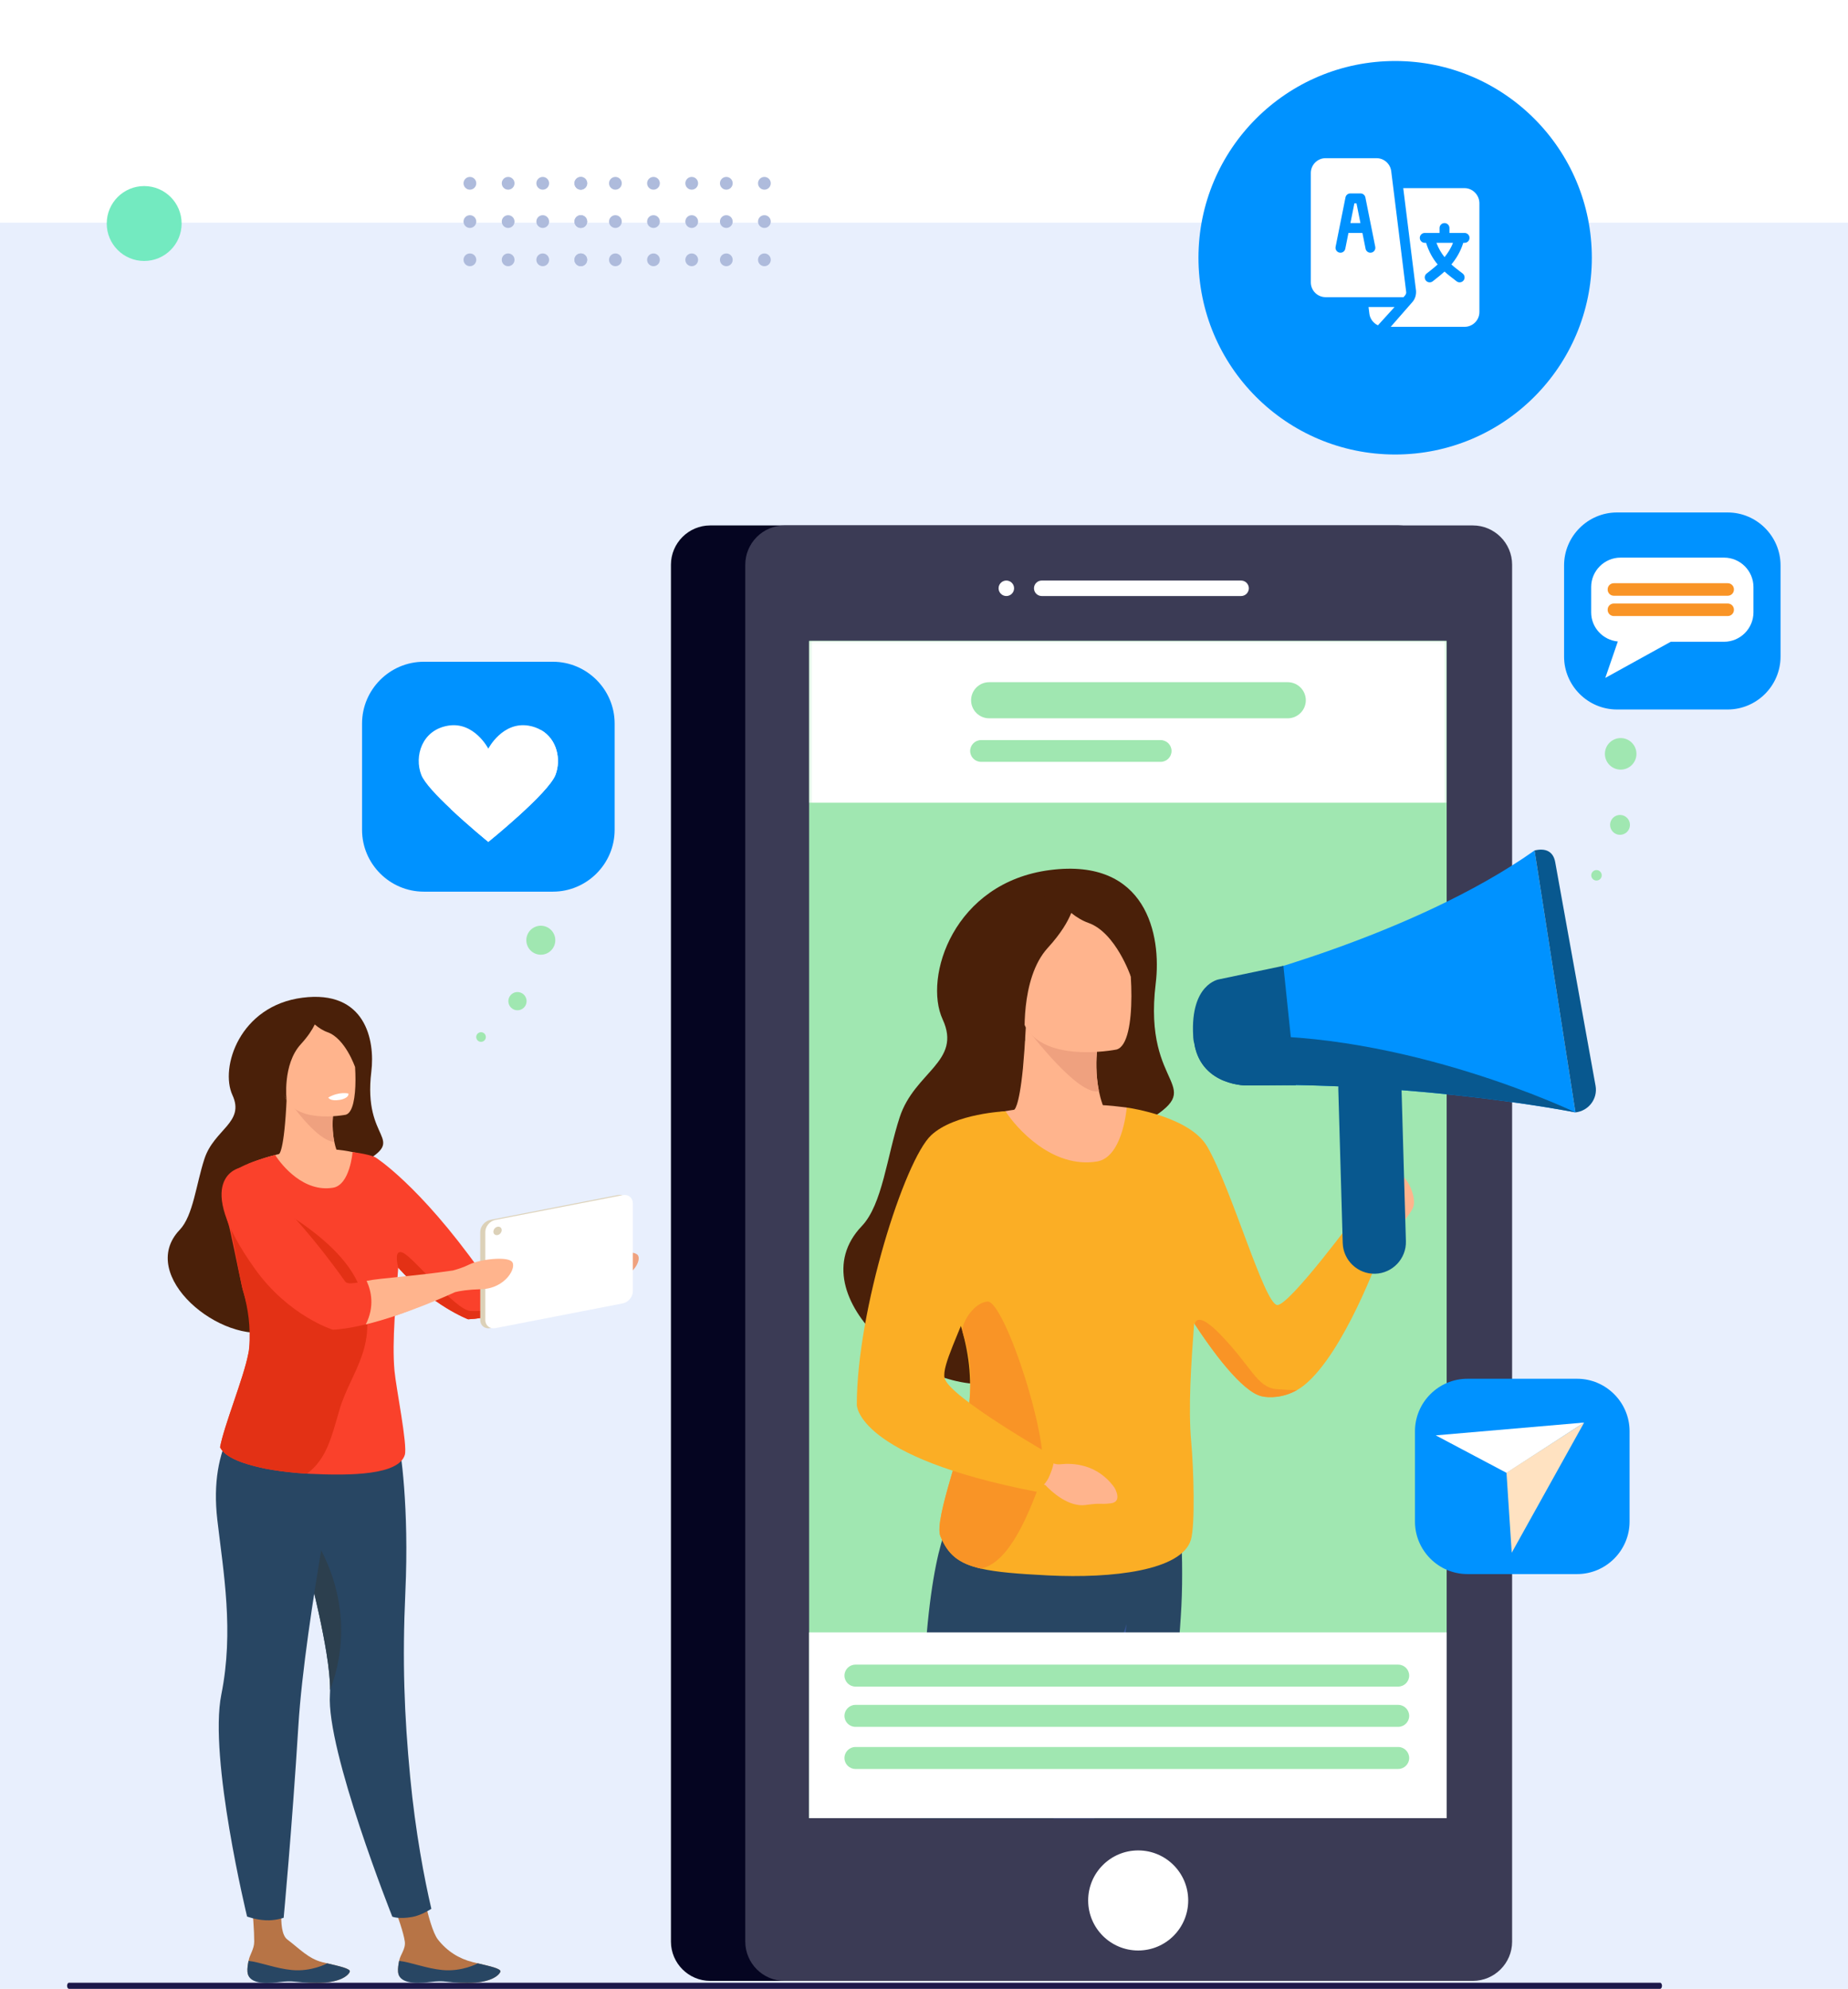 <svg width="606" height="652" viewBox="0 0 606 652" fill="none" xmlns="http://www.w3.org/2000/svg">
<rect y="73" width="606" height="579" fill="#E8EFFD"/>
<circle cx="47.278" cy="73.278" r="12.278" fill="#73EAC0"/>
<circle cx="190.457" cy="72.637" r="2.09" fill="#AEBBDC"/>
<circle cx="201.805" cy="72.637" r="2.09" fill="#AEBBDC"/>
<circle cx="214.29" cy="72.637" r="2.09" fill="#AEBBDC"/>
<circle cx="226.829" cy="72.637" r="2.09" fill="#AEBBDC"/>
<circle cx="238.176" cy="72.637" r="2.09" fill="#AEBBDC"/>
<circle cx="250.661" cy="72.637" r="2.09" fill="#AEBBDC"/>
<circle cx="190.457" cy="60.09" r="2.09" fill="#AEBBDC"/>
<circle cx="201.805" cy="60.09" r="2.09" fill="#AEBBDC"/>
<circle cx="214.29" cy="60.09" r="2.09" fill="#AEBBDC"/>
<circle cx="226.829" cy="60.09" r="2.09" fill="#AEBBDC"/>
<circle cx="238.176" cy="60.09" r="2.09" fill="#AEBBDC"/>
<circle cx="250.661" cy="60.09" r="2.09" fill="#AEBBDC"/>
<circle cx="190.457" cy="85.176" r="2.09" fill="#AEBBDC"/>
<circle cx="201.805" cy="85.176" r="2.09" fill="#AEBBDC"/>
<circle cx="214.29" cy="85.176" r="2.09" fill="#AEBBDC"/>
<circle cx="226.829" cy="85.176" r="2.09" fill="#AEBBDC"/>
<circle cx="238.176" cy="85.176" r="2.09" fill="#AEBBDC"/>
<circle cx="250.661" cy="85.176" r="2.09" fill="#AEBBDC"/>
<circle cx="154.09" cy="72.637" r="2.09" fill="#AEBBDC"/>
<circle cx="166.629" cy="72.637" r="2.09" fill="#AEBBDC"/>
<circle cx="177.977" cy="72.637" r="2.09" fill="#AEBBDC"/>
<circle cx="190.461" cy="72.637" r="2.09" fill="#AEBBDC"/>
<circle cx="154.09" cy="60.09" r="2.09" fill="#AEBBDC"/>
<circle cx="166.629" cy="60.09" r="2.09" fill="#AEBBDC"/>
<circle cx="177.977" cy="60.09" r="2.09" fill="#AEBBDC"/>
<circle cx="190.461" cy="60.09" r="2.09" fill="#AEBBDC"/>
<circle cx="154.09" cy="85.176" r="2.09" fill="#AEBBDC"/>
<circle cx="166.629" cy="85.176" r="2.09" fill="#AEBBDC"/>
<circle cx="177.977" cy="85.176" r="2.09" fill="#AEBBDC"/>
<circle cx="190.461" cy="85.176" r="2.09" fill="#AEBBDC"/>
<g filter="url(#filter0_d_4820_19623)">
<ellipse cx="457.5" cy="79.5" rx="64.5" ry="64.5" fill="#0092FF"/>
</g>
<path d="M444.824 66.652H444.131L442.835 73.131H446.119L444.824 66.652Z" fill="white"/>
<path d="M471.037 79.609C471.736 81.488 472.667 83.009 473.696 84.303C474.726 83.009 475.764 81.488 476.463 79.609H471.037Z" fill="white"/>
<path d="M480.272 61.683H460.157L464.351 95.338C464.425 96.714 464.049 98.01 463.151 99.025L456.048 107.142H480.272C482.951 107.142 485.131 104.962 485.131 102.283V66.65C485.131 63.97 482.951 61.683 480.272 61.683ZM480.272 79.607H479.839C478.918 82.564 477.456 84.878 475.937 86.702C477.127 87.79 478.399 88.682 479.664 89.681C480.362 90.24 480.476 91.258 479.916 91.957C479.358 92.656 478.336 92.769 477.64 92.209C476.265 91.124 474.975 90.216 473.685 89.032C472.395 90.216 471.213 91.124 469.838 92.209C469.142 92.769 468.119 92.656 467.562 91.957C467.002 91.258 467.116 90.24 467.814 89.681C469.079 88.682 470.243 87.79 471.433 86.702C469.914 84.878 468.56 82.564 467.639 79.607H467.206C466.311 79.607 465.586 78.883 465.586 77.988C465.586 77.092 466.311 76.368 467.206 76.368H472.065V74.748C472.065 73.853 472.79 73.129 473.685 73.129C474.58 73.129 475.305 73.853 475.305 74.748V76.368H480.272C481.167 76.368 481.891 77.092 481.891 77.988C481.891 78.883 481.167 79.607 480.272 79.607Z" fill="white"/>
<path d="M456.21 56.112C455.907 53.685 453.834 51.855 451.388 51.855H434.704C432.024 51.855 429.845 54.035 429.845 56.715V92.564C429.845 95.243 432.024 97.423 434.704 97.423C444.386 97.423 451.352 97.423 460.247 97.423C460.719 96.883 461.115 96.545 461.132 95.84C461.136 95.663 456.231 56.287 456.21 56.112ZM449.707 82.814C448.848 82.991 447.978 82.433 447.801 81.544L446.766 76.367H442.186L441.151 81.544C440.977 82.42 440.132 82.996 439.245 82.814C438.369 82.638 437.799 81.786 437.975 80.908L441.214 64.711C441.366 63.955 442.03 63.409 442.802 63.409H446.15C446.922 63.409 447.586 63.955 447.738 64.711L450.977 80.908C451.153 81.786 450.583 82.638 449.707 82.814Z" fill="white"/>
<path d="M448.776 100.664L449.054 102.886C449.24 104.375 450.228 105.892 451.855 106.65C454.925 103.271 453.068 105.315 457.293 100.664H448.776Z" fill="white"/>
<path d="M544.382 652H22.618C22.454 652 22.297 651.895 22.181 651.707C22.065 651.52 22 651.265 22 651C22 650.735 22.065 650.48 22.181 650.293C22.297 650.105 22.454 650 22.618 650H544.382C544.546 650 544.703 650.105 544.819 650.293C544.935 650.48 545 650.735 545 651C545 651.265 544.935 651.52 544.819 651.707C544.703 651.895 544.546 652 544.382 652Z" fill="#1D194A"/>
<path d="M130.538 646.467C130.82 649.95 135.736 649.951 141.311 649.263C146.885 648.574 145.412 649.997 153.225 650.048C161.037 650.099 163.711 647.498 164.08 646.378C164.41 645.386 160.642 644.58 156.609 643.629C156.102 643.511 155.593 643.387 155.085 643.263C150.537 642.142 146.608 639.683 143.602 635.831C140.214 631.488 137.116 611.718 137.116 611.718L124.908 613.996C124.908 613.996 132.015 630.941 132.743 636.499C133.07 638.993 131.297 640.657 130.881 642.84C130.659 644.027 130.437 645.24 130.538 646.467Z" fill="#B77446"/>
<path d="M140.909 649.785C146.484 649.096 145.412 649.997 153.225 650.048C161.037 650.099 163.711 647.498 164.081 646.378C164.411 645.386 160.642 644.58 156.61 643.629L156.562 643.703C156.562 643.703 151.552 646.44 145.114 645.841C139.867 645.354 134.501 643.205 130.881 642.84C130.658 644.027 130.437 645.24 130.538 646.467C130.82 649.95 135.335 650.474 140.909 649.785Z" fill="#284663"/>
<path d="M141.453 625.767C141.453 625.767 138.255 627.882 135.248 628.429C130.739 629.249 128.645 628.339 128.645 628.339C128.645 628.339 106.954 573.878 108.193 555.475C108.223 555.032 108.239 554.562 108.245 554.065C108.28 550.872 107.821 546.617 107.028 541.719C106.736 539.923 106.399 538.042 106.025 536.096C105.156 531.56 104.079 526.664 102.896 521.673C102.376 519.476 101.832 517.259 101.28 515.045C95.828 493.27 89.164 471.812 89.164 471.812C89.164 471.812 128.306 459.026 130.52 470.976C131.37 475.562 134.198 493.912 132.925 521.971C131.897 544.558 132.561 562.176 134.513 582.623C136.23 600.58 139.165 616.026 141.453 625.767Z" fill="#284663"/>
<path d="M108.245 554.065C108.281 550.873 107.822 546.617 107.029 541.719C106.736 539.923 106.4 538.043 106.026 536.097C105.157 531.56 104.08 526.665 102.896 521.674C102.377 519.476 101.833 517.259 101.281 515.046C102.055 508.402 102.678 503.843 102.678 503.843C102.678 503.843 118.929 525.916 108.245 554.065Z" fill="#2C3F4E"/>
<path d="M81.158 646.467C81.439 649.95 86.356 649.951 91.93 649.263C97.505 648.574 96.032 649.997 103.845 650.048C111.657 650.099 114.331 647.498 114.701 646.378C115.03 645.386 111.262 644.58 107.229 643.629C106.722 643.511 106.213 643.387 105.705 643.263C101.157 642.142 98.127 638.768 94.222 635.831C90.523 633.048 93.111 619.553 93.111 619.553L81.632 615.453C81.632 615.453 83.363 629.028 83.363 636.499C83.363 639.014 81.917 640.657 81.501 642.839C81.279 644.027 81.057 645.24 81.158 646.467Z" fill="#B77446"/>
<path d="M91.32 649.823C96.895 649.134 96.032 649.997 103.845 650.048C111.657 650.099 114.331 647.498 114.701 646.378C115.031 645.386 111.262 644.58 107.23 643.629L107.182 643.703C107.182 643.703 102.172 646.44 95.734 645.841C90.487 645.354 85.121 643.205 81.501 642.84C81.278 644.027 81.057 645.24 81.158 646.467C81.44 649.95 85.746 650.511 91.32 649.823Z" fill="#284663"/>
<path d="M112.744 467.552C112.744 467.552 100.009 531.019 97.858 565.562C95.707 600.106 93.021 628.704 93.021 628.704C93.021 628.704 90.242 629.706 87.053 629.524C83.686 629.331 81.018 628.294 81.018 628.294C81.018 628.294 68.396 576.322 72.577 555.518C76.757 534.716 73.275 515.527 71.268 498.272C68.391 473.53 79.462 462.03 87.19 454.191C95.014 446.255 112.744 467.552 112.744 467.552Z" fill="#284663"/>
<path d="M121.769 351.305C123.034 340.972 119.807 324.437 99.183 327.079C78.559 329.721 72.06 349.99 76.22 359.002C80.379 368.014 70.232 370.187 67.046 379.879C64.31 388.204 63.356 398.541 58.928 403.181C44.65 418.138 72.635 441.139 89.505 436.289C120.233 427.454 124.19 426.136 123.1 401.992C122.541 389.622 112.917 384.829 119.027 381.249C133.788 372.604 118.906 374.687 121.769 351.305Z" fill="#4A2009"/>
<path d="M115.525 384.488L109.425 393.638L97.134 393.034L91.457 378.358C91.457 378.358 93.208 378.026 94.024 359.725L109.365 364.405C109.365 364.405 108.549 369.177 109.637 374.371C110.392 377.995 112.052 381.861 115.525 384.488Z" fill="#FFB48D"/>
<path d="M117.236 378.032C116.447 378.032 101.995 373.197 81.36 381.602C81.36 381.602 91.156 437.649 86.948 448.346C82.74 459.042 81.14 468.536 81.14 468.536L126.791 469.102C126.791 469.102 126.153 432.387 128.257 419.392C130.361 406.398 117.236 378.032 117.236 378.032Z" fill="#FFB48D"/>
<path d="M193.056 415.745C192.919 414.149 192.417 413.785 192.417 413.785C177.822 415.928 168.148 415.808 163.409 416.731C159.686 417.453 158.164 417.557 157.525 416.655C137.362 388.304 123.092 379.399 123.092 379.399C123.092 379.399 121.57 378.495 115.616 377.675C115.616 377.675 114.761 388.454 109.221 389.37C99.638 390.95 92.474 382.166 90.219 378.632C90.219 378.632 78.659 381.417 75.428 385.098C73.108 387.743 73.411 394.074 74.1 398.053C74.319 399.315 74.575 400.343 74.799 400.939C75.48 402.74 78.057 415.958 79.233 421.219C79.26 421.353 79.287 421.476 79.312 421.591C79.394 421.943 79.465 422.252 79.53 422.509C79.533 422.518 79.533 422.523 79.536 422.531C79.604 422.812 79.662 423.031 79.708 423.173C79.736 423.258 79.763 423.346 79.791 423.431C79.791 423.436 79.793 423.441 79.796 423.447C81.493 428.859 82.515 434.374 81.914 441.139C81.843 441.934 81.66 442.893 81.389 443.973C79.856 451.833 73.485 467.33 72.162 474.445C72.925 476.052 74.652 477.323 76.754 478.336C79.495 479.66 82.865 480.543 85.549 481.158C87.626 481.636 90.821 482.172 94.506 482.584C96.46 482.803 98.554 482.989 100.685 483.112C100.986 483.131 101.284 483.147 101.585 483.161C115.338 483.844 130.737 483.505 132.743 476.967C133.705 473.83 129.87 454.968 129.359 449.363C128.466 439.517 129.922 426.036 130.58 415.597C141.867 428.034 153.515 432.507 153.515 432.507C156.303 432.376 159.514 431.854 162.873 431.102C166.481 430.296 170.261 429.225 173.877 428.076C184.099 424.841 193.71 420.31 193.71 420.31C193.71 420.31 193.357 419.268 193.056 415.745Z" fill="#FA412B"/>
<path d="M111.348 462.086C108.743 470.922 107.229 478.195 100.685 483.111C98.554 482.989 96.46 482.803 94.506 482.584C90.822 482.171 87.626 481.635 85.549 481.157C82.865 480.542 79.495 479.66 76.754 478.336C74.652 477.323 72.925 476.051 72.162 474.445C73.485 467.33 79.856 451.833 81.389 443.972C81.54 443.207 81.644 442.516 81.693 441.912C82.261 434.871 81.348 429.088 79.796 423.447C79.793 423.441 79.791 423.436 79.791 423.43C79.706 423.13 79.621 422.832 79.537 422.531C79.534 422.523 79.534 422.518 79.531 422.509C79.476 422.315 79.402 422.001 79.312 421.591C79.288 421.476 79.26 421.353 79.233 421.22C78.183 416.234 75.436 400.59 74.737 398.548C74.516 397.903 74.267 396.796 74.051 395.432L79.547 390.144C79.547 390.144 111.083 403.61 118.03 422.185C124.978 440.759 115.089 449.409 111.348 462.086Z" fill="#E33115"/>
<path d="M173.877 428.077C166.896 430.291 159.301 432.231 153.515 432.507C153.515 432.507 141.936 428.224 130.579 415.596C130.101 413.451 129.413 409.603 132.013 410.642C135.659 412.098 149.141 429.41 154.244 429.774C157.896 430.034 168.277 428.801 173.877 428.077Z" fill="#E33115"/>
<path d="M148.971 423.146C148.971 423.146 133.426 430.955 119.948 434.186C116.07 435.115 112.334 435.773 109.147 435.924C109.147 435.924 94.653 431.466 83.592 415.972C62.227 386.044 78.722 382.816 78.722 382.816C78.722 382.816 92.994 391.721 113.154 420.072C113.859 421.064 115.63 420.84 120.216 419.913C125.114 418.923 134.863 419.042 148.321 417.065C148.321 417.065 148.548 417.566 148.685 419.161C148.988 422.684 148.971 423.146 148.971 423.146Z" fill="#FA412B"/>
<path d="M193.71 420.31C193.71 420.31 184.099 424.84 173.877 428.077C170.261 429.225 166.481 430.296 162.873 431.102C161.424 424.66 162.425 419.639 163.409 416.731C168.148 415.807 178.277 415.745 192.873 413.602L193.71 420.31Z" fill="#A86337"/>
<path d="M189.229 414.51C189.229 414.51 192.92 413.793 195.996 412.254C199.073 410.716 207.276 409.69 209.02 411.331C210.763 412.972 207.174 419.638 199.688 419.843C192.203 420.048 190.049 421.278 190.049 421.278L189.229 414.51Z" fill="#EFA17F"/>
<path d="M202.539 391.802L160.801 399.914C158.974 400.27 157.479 402.056 157.479 403.883V432.727C157.479 434.555 158.974 435.759 160.801 435.404L202.539 427.291C204.366 426.936 205.861 425.15 205.861 423.323V394.478C205.861 392.651 204.366 391.446 202.539 391.802Z" fill="#DCD1B8"/>
<path d="M204.201 391.802L162.463 399.914C160.636 400.27 159.141 402.056 159.141 403.883V432.727C159.141 434.555 160.636 435.759 162.463 435.404L204.201 427.291C206.028 426.936 207.523 425.15 207.523 423.323V394.478C207.524 392.651 206.028 391.446 204.201 391.802Z" fill="white"/>
<path d="M163.157 402.168C162.404 402.315 161.793 403.044 161.793 403.798C161.793 404.551 162.404 405.043 163.157 404.897C163.911 404.751 164.522 404.021 164.522 403.268C164.522 402.514 163.911 402.022 163.157 402.168Z" fill="#DCD1B8"/>
<path d="M167.81 413.552C165.949 411.801 157.191 412.895 153.907 414.537C151.987 415.497 149.844 416.158 148.394 416.541C148.391 416.527 148.39 416.518 148.39 416.518C134.932 418.495 125.114 418.923 120.217 419.913C121.75 423.22 122.906 428.334 119.948 434.185C132.82 431.1 147.904 424.213 149.234 423.601C150.744 423.217 153.422 422.76 157.848 422.639C165.84 422.42 169.671 415.303 167.81 413.552Z" fill="#FFB48D"/>
<path d="M109.636 374.371C103.295 373.858 94.024 359.725 94.024 359.725L109.365 364.405C109.365 364.405 108.549 369.177 109.636 374.371Z" fill="#EFA17F"/>
<path d="M113.383 365.443C113.383 365.443 95.013 369.132 92.892 357.657C90.771 346.182 86.972 338.929 98.61 336.089C110.25 333.248 113.344 337.204 114.984 340.862C116.623 344.521 118.107 364.188 113.383 365.443Z" fill="#FFB48D"/>
<path d="M115.214 334.034C106.153 325.104 97.802 329.571 99.133 331.368C95.993 331.467 92.074 332.33 89.272 335.482C83.84 341.592 93.977 360.694 93.977 360.694C93.977 360.694 92.582 348.957 98.624 342.353C101.019 339.734 102.412 337.544 103.223 335.852C104.488 336.934 105.891 337.855 107.381 338.378C113.226 340.429 116.438 349.833 116.438 349.833C118.529 345.444 119.118 337.881 115.214 334.034Z" fill="#4A2009"/>
<path d="M107.66 359.797C107.66 359.797 108.152 361.159 111.61 360.541C111.61 360.541 114.513 360.022 114.246 358.493C114.246 358.493 111.284 357.726 107.66 359.797Z" fill="white"/>
<path d="M458.613 172.255H232.885C225.808 172.255 220.018 178.045 220.018 185.122V636.526C220.018 643.604 225.808 649.394 232.885 649.394H458.612C465.689 649.394 471.48 643.604 471.48 636.526V185.122C471.48 178.045 465.69 172.255 458.613 172.255Z" fill="#050521"/>
<path d="M482.988 172.255H257.261C250.184 172.255 244.394 178.045 244.394 185.122V636.526C244.394 643.604 250.184 649.394 257.261 649.394H482.988C490.065 649.394 495.856 643.604 495.856 636.526V185.122C495.856 178.045 490.065 172.255 482.988 172.255Z" fill="#3B3B55"/>
<path d="M406.977 190.316H341.609C340.21 190.316 339.065 191.46 339.065 192.859C339.065 194.258 340.21 195.402 341.609 195.402H406.977C408.375 195.402 409.52 194.258 409.52 192.859C409.52 191.46 408.375 190.316 406.977 190.316Z" fill="white"/>
<path d="M329.999 190.316C328.6 190.316 327.456 191.46 327.456 192.859C327.456 194.258 328.601 195.402 329.999 195.402C331.398 195.402 332.543 194.258 332.543 192.859C332.543 191.46 331.398 190.316 329.999 190.316Z" fill="white"/>
<path d="M373.237 606.627C364.178 606.627 356.834 613.971 356.834 623.03C356.834 632.09 364.178 639.434 373.237 639.434C382.296 639.434 389.64 632.09 389.64 623.03C389.641 613.971 382.296 606.627 373.237 606.627Z" fill="white"/>
<path d="M474.393 210.09H265.324V596.019H474.393V210.09Z" fill="#A0E7B1"/>
<mask id="mask0_4820_19623" style="mask-type:luminance" maskUnits="userSpaceOnUse" x="265" y="210" width="210" height="387">
<path d="M474.394 210.09H265.324V596.019H474.394V210.09Z" fill="white"/>
</mask>
<g mask="url(#mask0_4820_19623)">
<path d="M474.394 210.09H265.325V263.138H474.394V210.09Z" fill="white"/>
</g>
<mask id="mask1_4820_19623" style="mask-type:luminance" maskUnits="userSpaceOnUse" x="265" y="210" width="210" height="387">
<path d="M474.394 210.09H265.324V596.019H474.394V210.09Z" fill="white"/>
</mask>
<g mask="url(#mask1_4820_19623)">
<path d="M422.284 235.484H324.362C321.106 235.484 318.442 232.82 318.442 229.564C318.442 226.307 321.106 223.643 324.362 223.643H422.284C425.541 223.643 428.205 226.307 428.205 229.564C428.205 232.82 425.541 235.484 422.284 235.484Z" fill="#A0E7B1"/>
</g>
<mask id="mask2_4820_19623" style="mask-type:luminance" maskUnits="userSpaceOnUse" x="265" y="210" width="210" height="387">
<path d="M474.394 210.09H265.324V596.019H474.394V210.09Z" fill="white"/>
</mask>
<g mask="url(#mask2_4820_19623)">
<path d="M380.616 249.755H321.7C319.741 249.755 318.138 248.153 318.138 246.193C318.138 244.234 319.741 242.63 321.7 242.63H380.616C382.575 242.63 384.178 244.234 384.178 246.193C384.178 248.152 382.575 249.755 380.616 249.755Z" fill="#A0E7B1"/>
</g>
<mask id="mask3_4820_19623" style="mask-type:luminance" maskUnits="userSpaceOnUse" x="265" y="210" width="210" height="387">
<path d="M474.394 210.09H265.324V596.019H474.394V210.09Z" fill="white"/>
</mask>
<g mask="url(#mask3_4820_19623)">
<path d="M445.507 406.562C445.507 406.562 443.682 397.738 446.601 395.367C449.52 392.995 458.368 384.795 460.024 385.733C461.679 386.672 464.391 392.234 463.505 395.495C462.62 398.757 451.471 410.554 451.471 410.554L445.507 406.562Z" fill="#FFB48D"/>
<path d="M387.412 526.432C386.48 544.557 383.319 570.42 380.972 596.564H341.331C340.479 589.555 339.24 582.724 337.872 576.055C335.651 565.249 333.096 554.856 331.306 544.801C327.699 524.56 328.373 508.74 331.498 496.464C334.177 485.923 338.664 477.996 343.793 472.12C355.032 459.243 386.329 484.408 386.329 484.408C386.329 484.408 388.334 508.412 387.412 526.432Z" fill="#284663"/>
<path d="M369.405 532.192C369.405 532.192 369.396 532.322 369.378 532.572C369.095 536.291 366.6 566.741 358.765 596.563H341.33C340.477 589.554 339.238 582.723 337.87 576.055C340.841 558.571 343.665 544.686 343.665 544.686L369.405 532.192Z" fill="#355493"/>
<path d="M371.73 524.822C371.302 526.54 370.467 529.258 369.379 532.572C364.907 546.16 356.139 569.772 353.641 575.672C350.718 582.579 347.96 589.564 345.363 596.564H301.98C302.875 579.735 303.095 544.792 303.905 535.487C307.166 498.079 314.244 494.439 314.244 494.439L331.498 496.464L371.705 501.183C371.705 501.183 378.305 498.329 371.73 524.822Z" fill="#284663"/>
<path d="M378.989 322.385C380.93 306.535 375.98 281.171 344.344 285.224C312.708 289.277 302.738 320.367 309.118 334.191C315.499 348.015 299.934 351.349 295.047 366.215C290.849 378.986 289.386 394.843 282.593 401.959C260.693 424.903 303.619 460.185 329.497 452.745C376.633 439.193 382.704 437.171 381.031 400.135C380.173 381.16 365.41 373.808 374.784 368.318C397.427 355.056 374.597 358.252 378.989 322.385Z" fill="#4A2009"/>
<path d="M369.416 373.269L360.031 387.333L341.207 386.413L332.499 363.885C332.499 363.885 334.121 363.587 335.446 350.199C335.771 346.683 336.096 342.275 336.393 336.73C336.393 336.73 336.366 336.703 336.393 336.676C336.393 336.216 336.42 335.756 336.447 335.297L338.881 336.027L359.977 342.463C359.977 342.463 359.869 343.168 359.734 344.384C359.49 347.062 359.247 352.2 360.356 357.691C361.492 363.262 364.034 369.212 369.416 373.269Z" fill="#FFB48D"/>
<path d="M369.479 363.081C368.268 363.081 347.724 358.9 313.029 367.776C313.029 367.776 332.03 454.832 325.575 471.24C319.12 487.648 316.667 502.212 316.667 502.212L386.693 503.08C386.693 503.08 385.713 446.76 388.941 426.828C392.169 406.895 369.479 363.081 369.479 363.081Z" fill="#FFB48D"/>
<path d="M445.145 397.773C445.145 397.773 422.778 428.118 418.829 427.82C414.583 427.469 403.927 389.767 395.867 375.865C390.217 366.161 370.755 363.262 369.483 363.082C369.482 363.082 369.48 363.081 369.479 363.081C369.438 363.075 369.416 363.072 369.416 363.072L369.463 363.264C369.296 365.059 367.71 379.457 359.741 380.771C345.044 383.198 333.199 369.733 329.74 364.313C329.74 364.313 312.86 368.573 307.906 374.221C303.213 379.568 309.633 419.186 311.059 422.985C312.292 426.245 313.456 429.429 314.47 432.626C317.154 441.064 318.794 449.633 317.852 460.186C316.829 471.71 306.062 498.042 308.391 503.651C310.831 509.542 314.223 512.526 321.642 514.229C326.756 515.408 333.782 515.976 343.729 516.471C364.826 517.519 387.433 514.868 390.509 504.838C391.984 500.025 391.415 481.4 390.634 472.802C389.608 461.5 390.6 447.076 391.587 433.822C391.634 433.896 391.681 433.968 391.729 434.041C391.729 434.041 391.729 434.068 391.756 434.068C394.028 437.557 396.651 441.289 399.329 444.778C403.386 449.998 407.605 454.569 411.202 456.678C412.095 457.192 412.933 457.543 413.717 457.733C416.097 458.3 420.776 458.3 425.32 455.704C426.05 455.299 426.808 454.784 427.538 454.217C440.791 443.696 452.582 410.835 452.582 410.835C453.853 403.182 445.145 397.773 445.145 397.773Z" fill="#FBAE25"/>
<path d="M308.391 503.652C310.831 509.542 314.223 512.526 321.642 514.23C331.559 512.323 338.1 494.074 341.467 485.092C345.349 474.743 329.377 426.205 323.797 426.691C319.648 427.05 315.689 432.808 315.553 436.273C318.236 444.711 318.794 449.633 317.852 460.186C316.829 471.71 306.062 498.042 308.391 503.652Z" fill="#F99426"/>
<path d="M425.32 455.704C420.777 458.301 416.097 458.301 413.717 457.733C412.933 457.543 412.095 457.192 411.202 456.678C407.605 454.569 403.386 449.998 399.329 444.778C396.651 441.289 394.028 437.557 391.756 434.068C392.27 432.175 394.136 431.282 400.167 437.476C410.31 447.888 412.176 454.866 418.612 455.408C420.831 455.596 423.076 455.704 425.32 455.704Z" fill="#F99426"/>
<path d="M360.356 357.691C353.675 359.53 337.367 338.028 336.393 336.73C336.366 336.703 336.339 336.676 336.339 336.676H336.393L338.881 336.027L359.977 342.464C359.977 342.464 359.869 343.168 359.734 344.384C359.49 347.062 359.247 352.2 360.356 357.691Z" fill="#EFA17F"/>
<path d="M366.126 344.072C366.126 344.072 337.948 349.73 334.694 332.129C331.44 314.526 325.611 303.401 343.465 299.044C361.318 294.687 366.065 300.755 368.581 306.367C371.096 311.978 373.372 342.146 366.126 344.072Z" fill="#FFB48D"/>
<path d="M368.934 295.891C355.033 282.193 342.873 290.222 345.895 293.888C340.881 293.802 334.003 294.848 329.237 300.211C320.904 309.585 336.12 341.369 336.12 341.369C336.12 341.369 334.313 320.882 343.581 310.751C347.997 305.923 350.194 302.042 351.287 299.3C353.027 300.688 354.921 301.854 356.918 302.554C365.884 305.701 370.81 320.125 370.81 320.125C374.018 313.394 374.923 301.793 368.934 295.891Z" fill="#4A2009"/>
<path d="M335.86 475.623L342.139 478.649C344.918 479.466 346.004 480.22 347.672 480.034C351.7 479.584 359.831 479.837 365.453 487.691C365.453 487.691 368.296 492.352 364.259 492.834C360.223 493.314 361.658 492.591 355.991 493.384C350.325 494.177 344.616 488.828 342.84 486.895L336.263 484.486L335.86 475.623Z" fill="#FFB48D"/>
<path d="M329.738 364.313C329.738 364.313 313.083 364.972 305.359 372.16C296.625 380.287 280.965 429.577 280.965 460.531C280.965 460.531 280.651 477.581 339.971 489.068C339.971 489.068 342.812 486.712 343.88 484.439C345.77 480.412 345.767 477.644 345.767 477.644C345.767 477.644 310.983 457.915 309.732 451.705C308.062 443.418 331.874 411.142 329.738 364.313Z" fill="#FBAE25"/>
</g>
<path d="M516.63 364.682C516.63 364.682 467.512 354.88 408.771 355.673L405.373 339.665L401.644 322.127C401.644 322.127 463.012 307.241 503.217 278.811L516.63 364.682Z" fill="#0092FF"/>
<path d="M516.629 364.682C520.976 364.184 523.985 360.197 523.217 355.948L509.986 282.627C509.344 279.075 506.767 277.949 503.217 278.811L516.629 364.682Z" fill="#08588F"/>
<path d="M459.604 357.394C493.316 360.03 516.629 364.682 516.629 364.682C516.629 364.682 460.749 337.844 405.373 339.665L408.771 355.673C419.182 355.532 429.289 355.725 438.875 356.136C438.858 356.432 438.851 356.73 438.86 357.031L440.309 407.51C440.472 413.207 445.268 417.734 450.965 417.571C456.662 417.407 461.19 412.612 461.026 406.915L459.604 357.394Z" fill="#08588F"/>
<path d="M424.951 355.719L409.062 355.842C409.295 355.891 394.246 356.272 391.697 342.421C391.411 341.456 391.281 340.526 391.262 339.452C390.325 322.567 399.669 321.072 399.669 321.072L420.851 316.627L423.311 340.248C423.311 340.248 423.311 340.248 423.295 340.326L424.951 355.719Z" fill="#08588F"/>
<path d="M424.951 355.719L409.062 355.842C409.295 355.891 394.246 356.272 391.697 342.422C401.517 337.49 423.311 340.248 423.311 340.248C423.311 340.248 423.311 340.248 423.294 340.327L424.951 355.719Z" fill="#08588F"/>
<path d="M474.393 535.149H265.324V596.048H474.393V535.149Z" fill="white"/>
<path d="M458.503 552.916H280.517C278.536 552.916 276.915 551.295 276.915 549.314C276.915 547.333 278.536 545.713 280.517 545.713H458.503C460.484 545.713 462.104 547.333 462.104 549.314C462.104 551.295 460.484 552.916 458.503 552.916Z" fill="#A0E7B1"/>
<path d="M458.503 566.12H280.517C278.536 566.12 276.915 564.5 276.915 562.519C276.915 560.538 278.536 558.917 280.517 558.917H458.503C460.484 558.917 462.104 560.538 462.104 562.519C462.104 564.5 460.484 566.12 458.503 566.12Z" fill="#A0E7B1"/>
<path d="M458.503 579.926H280.517C278.536 579.926 276.915 578.305 276.915 576.324C276.915 574.343 278.536 572.723 280.517 572.723H458.503C460.484 572.723 462.104 574.343 462.104 576.324C462.104 578.305 460.484 579.926 458.503 579.926Z" fill="#A0E7B1"/>
<path d="M517.17 516.033H481.203C471.742 516.033 464 508.292 464 498.83V469.203C464 459.741 471.741 452 481.203 452H517.17C526.632 452 534.373 459.741 534.373 469.203V498.83C534.373 508.292 526.632 516.033 517.17 516.033Z" fill="#0092FF"/>
<path d="M470.815 470.556L519.474 466.356L494.058 482.865L470.815 470.556Z" fill="white"/>
<path d="M495.727 509.034L519.474 466.356L494.009 482.788L495.727 509.034Z" fill="#FFE2C1"/>
<path d="M530.247 232.593H566.528C576.072 232.593 583.881 224.784 583.881 215.239V185.354C583.881 175.809 576.072 168 566.528 168H530.247C520.703 168 512.894 175.809 512.894 185.354V215.239C512.893 224.784 520.703 232.593 530.247 232.593Z" fill="#0092FF"/>
<path d="M565.36 182.805H531.415C526.116 182.805 521.78 187.141 521.78 192.44V200.756C521.78 205.75 525.643 209.839 530.521 210.3L526.413 222.239L547.871 210.391H565.36C570.659 210.391 574.995 206.055 574.995 200.756V192.439C574.995 187.141 570.659 182.805 565.36 182.805Z" fill="white"/>
<path d="M566.583 195.303H529.191C528.088 195.303 527.186 194.401 527.186 193.297V193.2C527.186 192.098 528.088 191.195 529.191 191.195H566.583C567.686 191.195 568.589 192.098 568.589 193.2V193.297C568.589 194.4 567.686 195.303 566.583 195.303Z" fill="#F99426"/>
<path d="M566.583 201.955H529.191C528.088 201.955 527.186 201.053 527.186 199.949V199.852C527.186 198.749 528.088 197.847 529.191 197.847H566.583C567.686 197.847 568.589 198.749 568.589 199.852V199.949C568.589 201.052 567.686 201.955 566.583 201.955Z" fill="#F99426"/>
<path d="M524.774 285.773C524.121 285.084 523.034 285.054 522.344 285.707C521.655 286.36 521.626 287.448 522.279 288.137C522.932 288.826 524.019 288.855 524.709 288.202C525.398 287.55 525.427 286.462 524.774 285.773Z" fill="#A0E7B1"/>
<path d="M533.607 268.182C532.369 266.877 530.308 266.821 529.002 268.058C527.696 269.295 527.641 271.356 528.878 272.662C530.115 273.968 532.177 274.024 533.483 272.786C534.788 271.549 534.844 269.488 533.607 268.182Z" fill="#A0E7B1"/>
<path d="M535.21 243.581C533.246 241.508 529.974 241.42 527.9 243.384C525.827 245.348 525.739 248.62 527.703 250.693C529.667 252.766 532.94 252.854 535.013 250.89C537.086 248.927 537.174 245.654 535.21 243.581Z" fill="#A0E7B1"/>
<path d="M181.306 216.945H138.973C127.837 216.945 118.726 226.057 118.726 237.193V272.064C118.726 283.2 127.837 292.312 138.973 292.312H181.306C192.442 292.312 201.554 283.2 201.554 272.064V237.193C201.554 226.057 192.442 216.945 181.306 216.945Z" fill="#0092FF"/>
<path d="M182.152 254.01C179.851 260.074 160.128 275.998 160.128 275.998C160.128 275.998 153.7 270.775 147.746 265.15C143.29 260.987 139.126 256.603 138.14 254.01C135.803 247.984 138.286 239.364 146.906 237.903C155.489 236.442 160.127 245.428 160.127 245.428C160.127 245.428 164.766 236.442 173.386 237.903C174.883 238.159 176.198 238.634 177.33 239.292C182.699 242.286 184.051 249.043 182.152 254.01Z" fill="white"/>
<path d="M182.151 254.01C179.85 260.074 160.127 275.998 160.127 275.998C160.127 275.998 153.699 270.775 147.745 265.15C171.231 258.576 176.271 244.989 177.33 239.292C182.699 242.286 184.05 249.043 182.151 254.01Z" fill="white"/>
<path d="M157.125 338.515C156.323 338.856 155.948 339.782 156.289 340.585C156.63 341.388 157.557 341.762 158.36 341.421C159.162 341.08 159.537 340.153 159.196 339.351C158.855 338.548 157.928 338.173 157.125 338.515Z" fill="#A0E7B1"/>
<path d="M168.521 325.457C167 326.103 166.29 327.86 166.936 329.381C167.582 330.902 169.339 331.612 170.86 330.966C172.381 330.319 173.09 328.563 172.444 327.042C171.799 325.521 170.042 324.812 168.521 325.457Z" fill="#A0E7B1"/>
<path d="M181.718 306.378C180.693 303.963 177.904 302.837 175.489 303.862C173.075 304.888 171.949 307.677 172.974 310.091C173.999 312.506 176.788 313.632 179.203 312.607C181.618 311.582 182.744 308.793 181.718 306.378Z" fill="#A0E7B1"/>
<defs>
<filter id="filter0_d_4820_19623" x="373" y="0" width="169" height="169" filterUnits="userSpaceOnUse" color-interpolation-filters="sRGB">
<feFlood flood-opacity="0" result="BackgroundImageFix"/>
<feColorMatrix in="SourceAlpha" type="matrix" values="0 0 0 0 0 0 0 0 0 0 0 0 0 0 0 0 0 0 127 0" result="hardAlpha"/>
<feOffset dy="5"/>
<feGaussianBlur stdDeviation="10"/>
<feComposite in2="hardAlpha" operator="out"/>
<feColorMatrix type="matrix" values="0 0 0 0 0.027 0 0 0 0 0.11 0 0 0 0 0.302 0 0 0 0.07 0"/>
<feBlend mode="normal" in2="BackgroundImageFix" result="effect1_dropShadow_4820_19623"/>
<feBlend mode="normal" in="SourceGraphic" in2="effect1_dropShadow_4820_19623" result="shape"/>
</filter>
</defs>
</svg>
